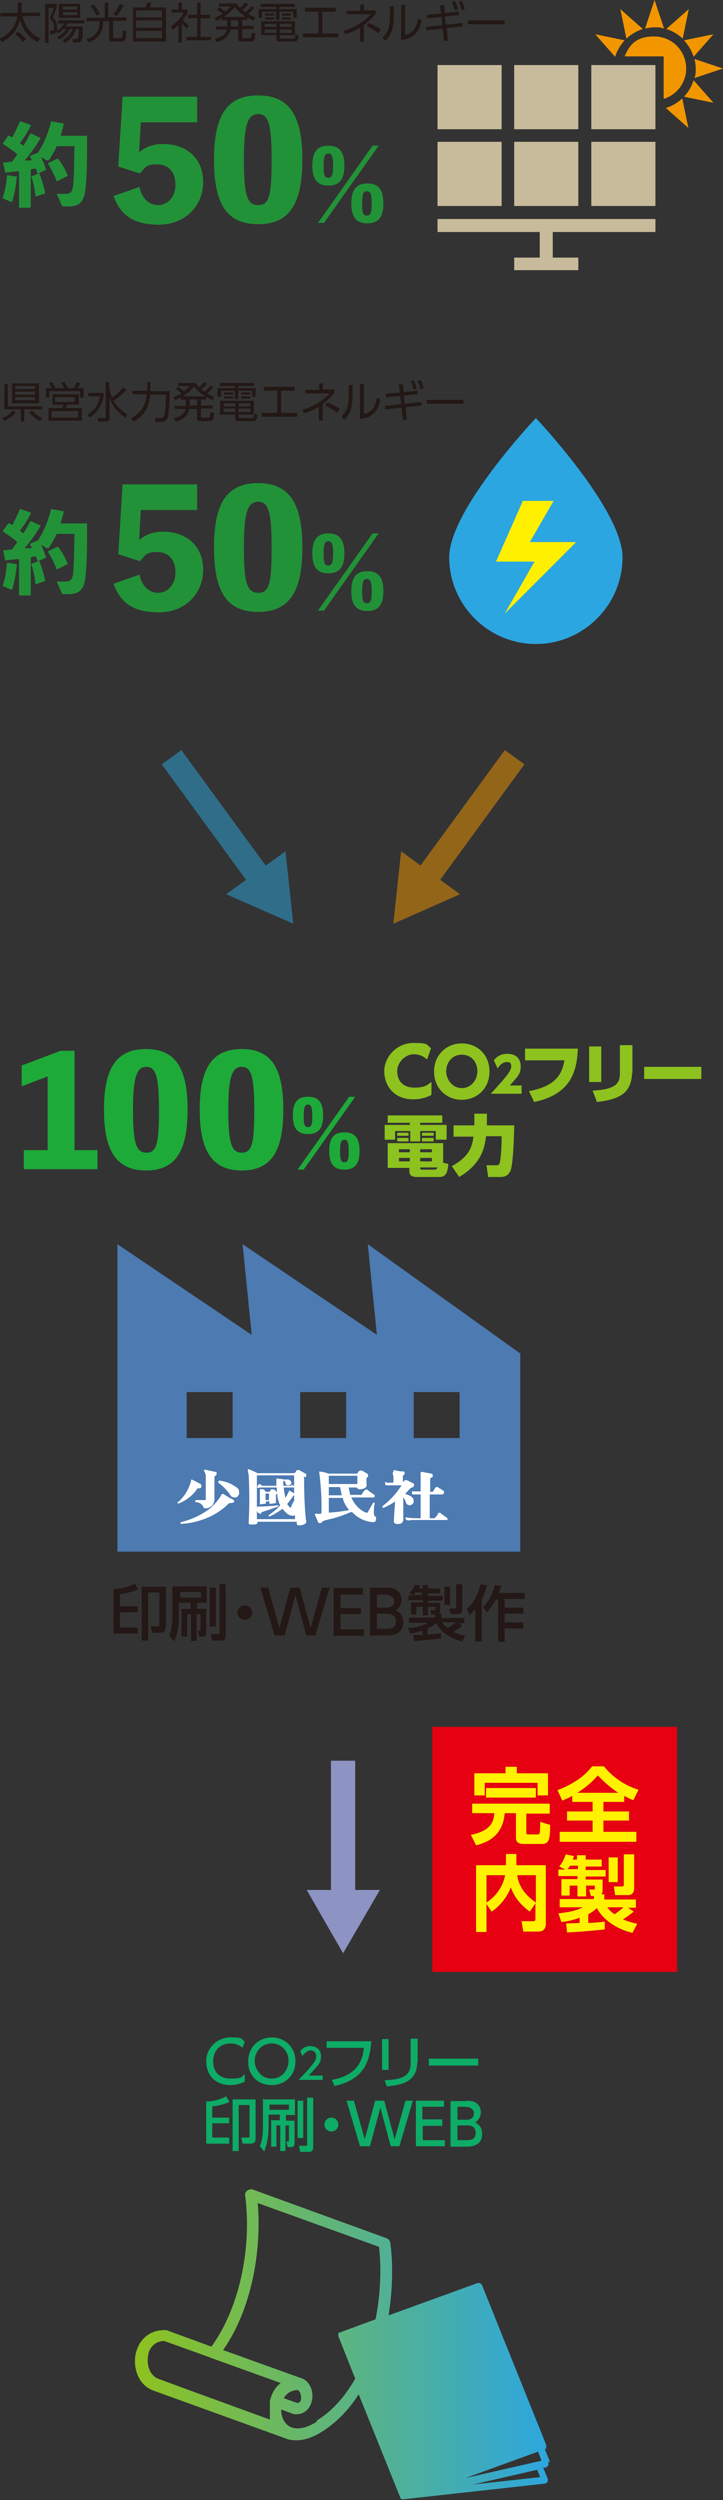 <?xml version="1.0" encoding="UTF-8"?>
<svg id="_レイヤー_2" xmlns="http://www.w3.org/2000/svg" xmlns:xlink="http://www.w3.org/1999/xlink" version="1.1" viewBox="0 0 166.9 576.5">
  <rect x="0" y="0" width="166.9" height="576.5" fill="#333333" stroke="none"/>
  <!-- Generator: Adobe Illustrator 29.1.0, SVG Export Plug-In . SVG Version: 2.1.0 Build 142)  -->
  <defs>
    <style>
      .st0 {
        fill: #2ca6e0;
      }

      .st1 {
        stroke: #8d93c3;
      }

      .st1, .st2, .st3 {
        fill: none;
        stroke-miterlimit: 10;
        stroke-width: 5.6px;
      }

      .st4 {
        fill: #f29600;
      }

      .st2 {
        stroke: #f39800;
      }

      .st5 {
        fill: #0dac67;
      }

      .st6 {
        fill: #8d93c3;
      }

      .st7 {
        fill: #fff000;
      }

      .st8 {
        fill: #231815;
      }

      .st9 {
        fill: #fff;
      }

      .st10 {
        fill: #1eaa39;
      }

      .st11 {
        fill: #f39800;
      }

      .st12 {
        fill: #4c7ab1;
      }

      .st13 {
        opacity: .8;
      }

      .st14 {
        opacity: .5;
      }

      .st15 {
        fill: #c8bb9b;
      }

      .st16 {
        fill: #2ea7e0;
      }

      .st17 {
        fill: #fff100;
      }

      .st18 {
        fill: #8dc21f;
      }

      .st19 {
        fill: url(#_名称未設定グラデーション);
      }

      .st3 {
        stroke: #2ea7e0;
      }

      .st20 {
        fill: #e60012;
      }
    </style>
    <linearGradient id="_名称未設定グラデーション" data-name="名称未設定グラデーション" x1="31.4" y1="37.9" x2="127.1" y2="37.9" gradientTransform="translate(0 578.5) scale(1 -1)" gradientUnits="userSpaceOnUse">
      <stop offset="0" stop-color="#8dc21f"/>
      <stop offset="1" stop-color="#2ca6e0"/>
    </linearGradient>
  </defs>
  <g class="st14">
    <g>
      <line class="st2" x1="118.8" y1="174.6" x2="97.9" y2="203.2"/>
      <polygon class="st11" points="92.6 196.3 90.8 213 106.2 206.2 92.6 196.3"/>
    </g>
  </g>
  <g class="st14">
    <g>
      <line class="st3" x1="39.6" y1="174.6" x2="60.5" y2="203.2"/>
      <polygon class="st16" points="52.2 206.2 67.7 213 65.9 196.3 52.2 206.2"/>
    </g>
  </g>
  <line class="st1" x1="79.2" y1="406" x2="79.2" y2="438.3"/>
  <polygon class="st6" points="70.8 435.8 79.2 450.4 87.7 435.8 70.8 435.8"/>
  <g>
    <g class="st13">
      <path class="st10" d="M9.4,121.2c-1.1,1.9-2.5,3.8-3.7,5.2.5,0,1.1,0,1.6,0,0-.3-.2-.6-.4-.8v-.2l1.6-.7h.2c1.3-1.9,2.5-4.7,3.1-7.3h.2l2.7.5v.2c-.2.9-.5,1.8-.7,2.6h6.1c0,5.3,0,9.4-.4,12.5-.3,2.7-1.4,3.8-3.8,3.8h-1.1c-.4,0-.5-.1-.6-.4l-1.1-2.5h1.9c1.2,0,1.7-.3,1.9-2,.2-2.3.2-5.3.3-9h-4.1c-.5,1.1-1.1,2.1-1.7,3.1,0,0-.2.2-.3.2h-.3l-1.3-.8c.4.9.8,1.9,1.1,2.8v.2l-1.8.8h-.2c0-.4-.2-.8-.3-1.1-.4,0-.8.1-1.2.2v8.8c0,0-2.7,0-2.7,0v-5.1c0,0,0-3.3,0-3.3-1,.1-2.1.2-3,.3h-.2c0-.1-.5-2.3-.5-2.3h.1c.7,0,1.3-.2,2-.2.4-.6.8-1.1,1.2-1.7-1-.9-2.1-1.6-3.3-2.4v-.2l1.2-1.7h.2c.2,0,.4.2.7.4.7-1.2,1.2-2.3,1.8-3.7h.2l2.3.8v.2c-.7,1.5-1.7,2.9-2.5,4,.3.2.5.4.8.6.6-.9,1.1-1.9,1.6-2.8h.2l2.2,1v.2h0ZM3.9,130h0c-.2,2.4-.6,4.2-1,5.6,0,.2,0,.3-.3.3h-.2l-1.8-.8c.5-1.5.9-3.2,1-5.3h.1c0-.1,2.1.3,2.1.3h0ZM8.9,129.4h.2c.4,1.1,1,2.8,1.3,4.4v.2l-2.1.7h-.1c-.2-1.8-.6-3.7-1-4.6h0c0-.1,1.7-.7,1.7-.7h0ZM13.2,126.1h.2c.9,1.1,1.6,2.4,2.2,3.8v.2c-.1,0-2.4,1.2-2.4,1.2h-.1c-.5-1.4-1.3-2.9-2-4v-.2c.1,0,2.1-1,2.1-1Z"/>
    </g>
    <g class="st13">
      <path class="st10" d="M31.8,124.8c1.5-1.4,3.4-2.2,5.8-2.2,5.6,0,9.3,3.4,9.3,8.8s-4.1,9.8-10.2,9.8-8.9-2.3-10.5-6.6l6-2.1c.5,2.5,2.1,4.2,4.3,4.2s4-1.9,4-4.7-1.5-4.7-4.2-4.7-2.7.7-4,2.1l-5-1.6,1-16.1h17.2v5.9h-13l-.4,7.1h-.3Z"/>
      <path class="st10" d="M69.8,126.2c0,10.1-2.9,14.9-10.2,14.9s-10.2-4.7-10.2-14.9,3-14.8,10.2-14.8,10.2,4.7,10.2,14.8ZM62.7,126.2c0-8.1-.7-10.5-3.1-10.5s-3.3,2.4-3.3,10.5.7,10.5,3.3,10.5,3.1-2.3,3.1-10.5Z"/>
      <path class="st10" d="M75.8,132.2c-2.6,0-3.7-1.5-3.7-4.6s1.1-4.6,3.7-4.6,3.7,1.5,3.7,4.6-1.1,4.6-3.7,4.6ZM87.4,123l-12.6,17.8h-1.4l12.6-17.8h1.4ZM75.8,130.4c.8,0,1.1-.7,1.1-2.8s-.3-2.8-1.1-2.8-1.1.6-1.1,2.8.2,2.8,1.1,2.8ZM88.5,136.3c0,3.1-1.1,4.6-3.7,4.6s-3.7-1.5-3.7-4.6,1.1-4.6,3.7-4.6,3.7,1.5,3.7,4.6ZM85.8,136.3c0-2.1-.3-2.8-1.1-2.8s-1.1.6-1.1,2.8.2,2.8,1.1,2.8,1.1-.7,1.1-2.8Z"/>
    </g>
    <g class="st13">
      <path class="st10" d="M9.4,31.8c-1.1,1.9-2.5,3.8-3.7,5.2.5,0,1.1,0,1.6,0,0-.3-.2-.6-.4-.8v-.2l1.6-.7h.2c1.3-1.9,2.5-4.7,3.1-7.3h.2l2.7.5v.2c-.2.9-.5,1.8-.7,2.6h6.1c0,5.3,0,9.4-.4,12.5-.3,2.7-1.4,3.8-3.8,3.8h-1.1c-.4,0-.5,0-.6-.4l-1.1-2.5h1.9c1.2,0,1.7-.3,1.9-2,.2-2.3.2-5.3.3-9h-4.1c-.5,1.1-1.1,2.1-1.7,3.1,0,0-.2.2-.3.2h-.3l-1.3-.8c.4.9.8,1.9,1.1,2.8v.2l-1.8.8h-.2c0-.4-.2-.8-.3-1.1-.4,0-.8,0-1.2.2v8.8c0,0-2.7,0-2.7,0v-5.1c0,0,0-3.3,0-3.3-1,0-2.1.2-3,.3h-.2c0,0-.5-2.3-.5-2.3h.1c.7,0,1.3-.2,2-.2.4-.6.8-1.1,1.2-1.7-1-.9-2.1-1.6-3.3-2.4v-.2l1.2-1.7h.2c.2.1.4.2.7.4.7-1.2,1.2-2.3,1.8-3.7h.2l2.3.8v.2c-.7,1.5-1.7,2.9-2.5,4,.3.2.5.4.8.6.6-.9,1.1-1.9,1.6-2.8h.2l2.2,1v.2h0ZM3.9,40.6h0c-.2,2.4-.6,4.2-1,5.6,0,.2,0,.3-.3.3h-.2l-1.8-.8c.5-1.5.9-3.2,1-5.3h.1c0,0,2.1.3,2.1.3h0ZM8.9,40h.2c.4,1.1,1,2.8,1.3,4.4v.2l-2.1.7h-.1c-.2-1.8-.6-3.7-1-4.6h0c0,0,1.7-.7,1.7-.7h0ZM13.2,36.6h.2c.9,1.1,1.6,2.4,2.2,3.8v.2c-.1,0-2.4,1.2-2.4,1.2h-.1c-.5-1.4-1.3-2.9-2-4v-.2c.1,0,2.1-1,2.1-1Z"/>
    </g>
    <g class="st13">
      <path class="st10" d="M31.8,35.4c1.5-1.4,3.4-2.2,5.8-2.2,5.6,0,9.3,3.4,9.3,8.8s-4.1,9.8-10.2,9.8-8.9-2.3-10.5-6.6l6-2.1c.5,2.5,2.1,4.2,4.3,4.2s4-1.9,4-4.7-1.5-4.7-4.2-4.7-2.7.7-4,2.1l-5-1.6,1-16.1h17.2v5.9h-13l-.4,7.1h-.3Z"/>
      <path class="st10" d="M69.8,36.8c0,10.1-2.9,14.9-10.2,14.9s-10.2-4.7-10.2-14.9,3-14.8,10.2-14.8,10.2,4.7,10.2,14.8ZM62.7,36.8c0-8.1-.7-10.5-3.1-10.5s-3.3,2.4-3.3,10.5.7,10.5,3.3,10.5,3.1-2.3,3.1-10.5Z"/>
      <path class="st10" d="M75.8,42.8c-2.6,0-3.7-1.5-3.7-4.6s1.1-4.6,3.7-4.6,3.7,1.5,3.7,4.6-1.1,4.6-3.7,4.6ZM87.4,33.6l-12.6,17.8h-1.4l12.6-17.8h1.4ZM75.8,41c.8,0,1.1-.7,1.1-2.8s-.3-2.8-1.1-2.8-1.1.6-1.1,2.8.2,2.8,1.1,2.8ZM88.5,46.9c0,3.1-1.1,4.6-3.7,4.6s-3.7-1.5-3.7-4.6,1.1-4.6,3.7-4.6,3.7,1.5,3.7,4.6ZM85.8,46.9c0-2.1-.3-2.8-1.1-2.8s-1.1.6-1.1,2.8.2,2.8,1.1,2.8,1.1-.7,1.1-2.8Z"/>
    </g>
    <g>
      <path class="st8" d="M5,.6v2.3h4.2v.8h-4c.6,2.6,2,4.2,4.1,5.2l-.6.8c-2.1-1.1-3.5-2.8-4.1-5.1-.6,2.1-1.8,4-4.2,5.1l-.5-.8c2.7-1.1,3.8-3.3,4.1-5.1H.1v-.8h4V.6h.9ZM5.3,9.7c-.8-1-1.2-1.4-1.8-1.8l.6-.6c.6.4,1.5,1.2,1.9,1.7,0,0-.7.7-.7.7Z"/>
      <path class="st8" d="M14.4,9.3c1.2-.7,1.9-1.5,2.4-2.6h-.7c-.2.4-.9,1.7-2.5,2.4l-.4-.6c.3-.2,1.5-.7,2.1-1.8h-.7c-.5.6-.9.8-1.2,1l-.4-.5c-.1.3-.3.7-1.1.7h-.4v-.8c-.1,0,.3,0,.3,0,.3,0,.7,0,.7-.7,0-1.3-.8-2-1-2.2.3-.6.8-1.7.9-2.4h-1.2v8.1h-.8V.9h2.7v.7c-.3,1-.7,1.9-.9,2.4.8.8,1,1.8,1,2.4v.7c.4-.2,1-.7,1.6-1.7h-1.4v-.7h6v.7h-3.9c0,.2-.2.4-.3.7h3.9c0,2.1,0,3-.4,3.4-.2.3-.6.3-.9.3h-.9l-.2-.8h.8q.4,0,.5-.2c.1-.2.2-1.8.2-2.1h-.6c0,0-.7,2.2-2.6,3.2l-.5-.6h-.1ZM18.5,4.1h-4.9V.9h4.9v3.2ZM17.8,1.5h-3.3v.7h3.3v-.7ZM17.8,2.8h-3.3v.7h3.3v-.7Z"/>
      <path class="st8" d="M24.2,4.1V.6h.8v3.4h4.2v.8h-3.1v3.7c0,.1,0,.3.3.3h1.3c.4,0,.6,0,.7-1.8l.8.2c-.2,2.1-.4,2.4-1.4,2.4h-1.6c-.5,0-1,0-1-.7v-4h-1.4c0,1.7-.5,3.9-3.4,4.9l-.4-.8c2.5-.7,3-2.4,3-4.1h-3v-.8h4.2ZM21.6,1c.5.6,1.1,1.5,1.5,2.2l-.8.4c-.3-.7-.8-1.5-1.4-2.2,0,0,.7-.4.7-.4ZM28.5,1.3c-.4.8-.8,1.5-1.6,2.4l-.7-.5c.5-.5,1-1.2,1.4-2.3l.8.3h.1Z"/>
      <path class="st8" d="M33.6,1.7c.2-.5.3-1,.4-1.1h.9c0,.4-.3.9-.4,1.1h3.8v7.9h-7.6V1.7h2.9ZM37.4,2.4h-6v1.6h6v-1.6ZM37.4,4.7h-6v1.7h6v-1.7ZM37.4,7.1h-6v1.7h6v-1.7Z"/>
      <path class="st8" d="M42,9.8h-.8v-4c-.6.6-1.1.9-1.4,1l-.3-.8c1.6-1,2.6-2.3,2.9-3.1h-2.8v-.7h1.6V.6h.8v1.6h1.3v.7c0,.2-.4.8-1.1,1.7.5.6.9.9,1.4,1.3l-.4.7c-.5-.4-.6-.5-1.2-1.2v4.4ZM46.3.6v2.8h2.2v.8h-2.2v4.3h2.4v.8h-5.7v-.8h2.5v-4.3h-2.1v-.8h2.1V.6h.8Z"/>
      <path class="st8" d="M58.7,1.8c-.5.6-.8.9-1.4,1.4.4.2.8.5,1.6.8l-.3.8c-.6-.3-.9-.4-1.5-.8v.6h-1.2v1.4h2.7v.7h-2.7v1.8c0,.2,0,.3.3.3h1.3c.4,0,.5,0,.6-1.3l.8.2c0,1.4-.2,1.9-1.1,1.9h-2c-.3,0-.8,0-.8-.7v-2.1h-1.8c-.3,1.7-1.7,2.6-3.2,2.9l-.4-.8c1.7-.3,2.6-1.2,2.8-2.1h-2.6v-.7h2.6v-1.4h-1.1v-.6c-.3.2-.7.4-1.4.7l-.4-.7c1-.4,1.4-.6,1.9-.9-.4-.4-.7-.6-1.3-1l.5-.5c.6.4,1.3.9,1.4,1,.5-.4.8-.7,1.3-1.2h-2.7v-.7h4c.3.4.5.7.8,1,.6-.5.9-.8,1.2-1.2l.7.4c-.6.6-1.2,1.2-1.3,1.3.2.2.3.3.7.5.7-.6,1.1-1,1.4-1.4l.7.4h0ZM56.8,3.9c-1.2-.7-2-1.5-2.6-2.3-.3.4-1,1.3-2.6,2.3,0,0,5.2,0,5.2,0ZM55,4.7h-1.7v1.4h1.7v-1.4Z"/>
      <path class="st8" d="M68.1,1.6h-3.6v.5h4v2h-.8v-1.4h-3.2v1.9h-.8v-1.9h-3.2v1.4h-.8v-2h4v-.5h-3.5v-.7h7.9v.7ZM64.6,8.6c0,.2,0,.3.3.3h2.7c.4,0,.5,0,.6-1l.7.2c0,1-.2,1.5-1,1.5h-3.2c-.5,0-.9,0-.9-.7v-.8h-3.5v-3.2h7.8v3.2h-3.5v.5ZM63.8,6.8h-2.7v.8h2.7v-.8ZM63.8,5.5h-2.7v.7h2.7v-.7ZM63.3,3.1v.5h-2.1v-.5h2.1ZM63.3,4v.5h-2.1v-.5h2.1ZM67.3,5.5h-2.7v.7h2.7v-.7ZM67.3,6.8h-2.7v.8h2.7v-.8ZM67.2,3.1v.5h-2.1v-.5h2.1ZM67.2,4v.5h-2.1v-.5h2.1Z"/>
      <path class="st8" d="M74.5,7.7h3.6v.9h-8.2v-.9h3.6V2.7h-3.1v-.9h7.1v.9h-3.1v5.1h0Z"/>
      <path class="st8" d="M83.1,1h.9v1.4h2.7v.8c-.5.6-1.4,1.6-2.7,2.6v3.8h-.9v-3.2c-1.4.9-2.5,1.2-3.4,1.5l-.4-.8c2.5-.7,4.8-2.1,6.3-3.8h-5.6v-.8h3.2v-1.5h0ZM87.4,7.7c-.4-.3-1.4-1-2.8-1.7l.5-.7c.8.3,2.1,1,2.8,1.5l-.5.8h0Z"/>
      <path class="st8" d="M90.9,3.8c0,3.2-.9,4.6-1.9,5.6l-.7-.7c1.1-1.1,1.7-2.2,1.7-4.8V1.4h.9s0,2.4,0,2.4ZM93.5,8.1c1.2-.4,2.5-.8,3-3.8l.8.4c-.4,2-1.2,4.2-4.7,4.5V1.1h.9s0,7,0,7Z"/>
      <path class="st8" d="M103,5.7l3.8-.4v.8l-3.7.4.3,2.9h-.9l-.3-2.8-3.8.4v-.8l3.7-.4-.2-1.9-3.3.3v-.8l3.2-.3-.2-1.9h.9l.2,1.8,3.2-.3v.8l-3.2.3.2,1.9h.1ZM105,.2c.3.6.5,1.1.7,1.9l-.7.3c-.2-.7-.3-1.2-.7-1.9,0,0,.7-.3.7-.3ZM106.6.2c.3.6.5,1.1.7,1.9l-.7.3c-.2-.8-.3-1.2-.7-1.9,0,0,.7-.3.7-.3Z"/>
      <path class="st8" d="M116.5,4.7v.9h-8.5v-.9h8.5Z"/>
    </g>
    <g>
      <path class="st8" d="M.5,96.4c.9-.3,1.7-.8,2.4-1.7l.7.4c-.7.9-1.8,1.6-2.6,2,0,0-.5-.7-.5-.7ZM5.6,97.2h-.8v-2.8H1v-5.8h.8v5.1h7.9v.7h-4.1v2.8ZM9,88.4v4.6H2.8v-4.6h6.2ZM8.2,89H3.5v.7h4.6v-.7h0ZM8.2,90.3H3.5v.7h4.6v-.7h0ZM8.2,91.6H3.5v.7h4.6v-.7h0ZM7.4,94.7c.6.6,1.4,1.3,2.4,1.7l-.5.7c-.9-.4-1.9-1.2-2.6-2,0,0,.7-.4.7-.4Z"/>
      <path class="st8" d="M14.8,89.5c-.2-.5-.4-.8-.7-1.2l.7-.3c.5.7.6.9.9,1.5h1.3c.3-.4.5-.8.7-1.4l.8.3c-.2.4-.4.8-.6,1.1h1.4v2.2h-.8v-1.5h-7.1v1.5h-.8v-2.2h1.4c-.1-.2-.4-.6-.7-1.1l.7-.3c.5.7.7,1.2.8,1.4h2ZM18,93.3h-2.6c0,0-.2.7-.2.8h3.7v2.9h-7.7v-2.9h3.2c.1-.2.2-.6.3-.8h-2.6v-2.4h6.1v2.4h-.2ZM18,94.8h-6.1v1.5h6.1v-1.5ZM17.2,91.6h-4.5v1.1h4.5v-1.1Z"/>
      <path class="st8" d="M23.9,90.5v.8c-.1.8-.7,3.4-3.2,5l-.5-.7c1.5-1,2.5-2.1,2.9-4.2h-2.7v-.8h3.5ZM29.1,96.4c-.9-.6-3.1-2.2-3.8-4.7v4.6c0,.5-.1.9-.9.9h-1.7l-.2-.8h1.6c.3,0,.3,0,.3-.3v-8h.8v1c0,.3.1,1.3.7,2.6,1-.7,1.8-1.5,2.6-2.4l.7.6c-1.1,1.2-2.2,2-3,2.5,1,1.7,2.5,2.7,3.2,3.2l-.5.8h.2Z"/>
      <path class="st8" d="M33.8,88.1h.9v2.1h4.5c0,1-.2,4.9-.4,5.9-.3,1-1.1,1.2-1.5,1.2h-1.5v-.9c0,0,1.3,0,1.3,0,.5,0,.7-.3.8-.6.3-.9.4-3.7.4-4.8h-3.6c-.3,2.5-.9,4.6-3.9,6.2l-.5-.8c2.9-1.6,3.3-3.5,3.6-5.5h-3.3v-.8h3.4v-2.1h-.2Z"/>
      <path class="st8" d="M49.2,89.3c-.5.6-.8.9-1.4,1.4.4.2.8.5,1.6.8l-.3.8c-.6-.3-.9-.4-1.5-.8v.6h-1.2v1.4h2.7v.7h-2.7v1.8c0,.2,0,.3.3.3h1.3c.4,0,.5,0,.6-1.3l.8.2c0,1.4-.2,1.9-1.1,1.9h-2c-.3,0-.8,0-.8-.7v-2.1h-1.8c-.3,1.7-1.7,2.6-3.2,2.9l-.4-.8c1.7-.3,2.6-1.2,2.8-2.1h-2.6v-.7h2.6v-1.4h-1.1v-.6c-.3.2-.7.4-1.4.7l-.4-.7c1-.4,1.4-.6,1.9-.9-.4-.4-.7-.6-1.3-1l.5-.5c.6.4,1.3.9,1.4,1,.5-.4.8-.7,1.3-1.2h-2.7v-.7h4c.3.4.5.7.8,1,.6-.5.9-.8,1.2-1.2l.7.4c-.6.6-1.2,1.2-1.3,1.3.2.2.3.3.7.5.7-.6,1.1-1,1.4-1.4l.7.4h0ZM47.4,91.4c-1.2-.7-2-1.5-2.6-2.3-.3.4-1,1.3-2.6,2.3,0,0,5.2,0,5.2,0ZM45.5,92.1h-1.7v1.4h1.7v-1.4Z"/>
      <path class="st8" d="M58.6,89h-3.6v.5h4v2h-.8v-1.4h-3.2v1.9h-.8v-1.9h-3.2v1.4h-.8v-2h4v-.5h-3.5v-.7h7.9s0,.7,0,.7ZM55.1,96.1c0,.2,0,.3.3.3h2.7c.4,0,.5,0,.6-1l.7.2c0,1-.2,1.5-1,1.5h-3.2c-.5,0-.9,0-.9-.7v-.8h-3.5v-3.2h7.8v3.2h-3.5s0,.5,0,.5ZM54.3,94.2h-2.7v.8h2.7v-.8ZM54.3,93h-2.7v.7h2.7v-.7ZM53.8,90.5v.5h-2.1v-.5h2.1ZM53.8,91.4v.5h-2.1v-.5h2.1ZM57.8,93h-2.7v.7h2.7v-.7ZM57.8,94.2h-2.7v.8h2.7v-.8ZM57.8,90.5v.5h-2.1v-.5h2.1ZM57.8,91.4v.5h-2.1v-.5h2.1Z"/>
      <path class="st8" d="M65,95.2h3.6v.9h-8.2v-.9h3.6v-5.1h-3.1v-.9h7.1v.9h-3.1v5.1h0Z"/>
      <path class="st8" d="M73.6,88.4h.9v1.4h2.7v.8c-.5.6-1.4,1.6-2.7,2.6v3.8h-.9v-3.2c-1.4.9-2.5,1.2-3.4,1.5l-.4-.8c2.5-.7,4.8-2.1,6.3-3.8h-5.6v-.8h3.2v-1.4h0ZM77.9,95.2c-.4-.3-1.4-1-2.8-1.7l.5-.7c.8.3,2.1,1,2.8,1.5l-.5.8h0Z"/>
      <path class="st8" d="M81.4,91.2c0,3.2-.9,4.6-1.9,5.6l-.7-.7c1.1-1.1,1.7-2.2,1.7-4.8v-2.5h.9v2.4ZM84,95.5c1.2-.4,2.5-.8,3-3.8l.8.4c-.4,2-1.2,4.2-4.7,4.5v-8.1h.9s0,7,0,7Z"/>
      <path class="st8" d="M93.5,93.1l3.8-.4v.8l-3.7.4.3,2.9h-.9l-.3-2.8-3.8.4v-.8l3.7-.4-.2-1.9-3.3.3v-.8l3.2-.3-.2-1.9h.9l.2,1.8,3.2-.3v.8l-3.2.3.2,1.9h.1ZM95.5,87.7c.3.6.5,1.1.7,1.9l-.7.3c-.2-.7-.3-1.2-.7-1.9l.7-.3ZM97.1,87.6c.3.6.5,1.1.7,1.9l-.7.3c-.2-.8-.3-1.2-.7-1.9l.7-.3Z"/>
      <path class="st8" d="M107,92.2v.9h-8.5v-.9h8.5Z"/>
    </g>
    <g>
      <path class="st4" d="M153.3,6.6L151.1,0l-2.2,6.6c.7-.2,1.4-.3,2.2-.3s1.5,0,2.2.3Z"/>
      <path class="st4" d="M144.2,9.3l-6.8-1.4,4.6,5.2c.4-1.4,1.2-2.7,2.2-3.8Z"/>
      <path class="st4" d="M148.4,6.7l-5.2-4.6,1.4,6.8c1.1-1,2.4-1.8,3.8-2.2Z"/>
      <path class="st4" d="M166.9,15.8l-6.6-2.2c.2.7.3,1.4.3,2.2s0,1.5-.3,2.2l6.6-2.2Z"/>
      <path class="st4" d="M160.1,13.1l4.6-5.2-6.8,1.4c1,1.1,1.8,2.4,2.2,3.8Z"/>
      <path class="st4" d="M159,2.1l-5.2,4.6c1.4.4,2.7,1.2,3.8,2.2,0,0,1.4-6.8,1.4-6.8Z"/>
      <path class="st4" d="M153.7,24.9l5.2,4.6-1.4-6.8c-1.1,1-2.4,1.8-3.8,2.2Z"/>
      <path class="st4" d="M157.9,22.3l6.8,1.4-4.6-5.2c-.4,1.4-1.2,2.7-2.2,3.8Z"/>
      <rect class="st15" x="101" y="15" width="14.8" height="14.8"/>
      <rect class="st15" x="118.7" y="15" width="14.8" height="14.8"/>
      <rect class="st15" x="101" y="32.7" width="14.8" height="14.8"/>
      <rect class="st15" x="118.7" y="32.7" width="14.8" height="14.8"/>
      <rect class="st15" x="136.5" y="32.7" width="14.8" height="14.8"/>
      <polygon class="st15" points="124.6 50.5 101 50.5 101 53.5 124.6 53.5 124.6 59.4 118.7 59.4 118.7 62.3 124.6 62.3 127.6 62.3 133.5 62.3 133.5 59.4 127.6 59.4 127.6 53.5 151.3 53.5 151.3 50.5 127.6 50.5 124.6 50.5"/>
      <path class="st4" d="M158.4,15.8c0-4.1-3.3-7.4-7.4-7.4s-5.7,1.9-6.8,4.6h9v9.8c3-.9,5.2-3.7,5.2-7Z"/>
      <rect class="st15" x="136.5" y="15" width="14.8" height="14.8"/>
    </g>
    <path class="st0" d="M123.7,96.4s-20,21.1-20,32.1,9,20,20,20,20-9,20-20-20-32.1-20-32.1Z"/>
    <polygon class="st7" points="116.5 141.5 123.4 129.5 114.5 129.5 120.7 115.5 127.8 115.5 122.3 125 133 125 116.5 141.5"/>
  </g>
  <g>
    <g>
      <path class="st5" d="M56.5,480c-1,.5-2.1.8-3.3.8-3.7,0-5.6-2.5-5.6-5.5s2.5-5.5,5.6-5.5,2.3.3,3.3,1l-.5,1.4c-.6-.5-1.5-1-2.8-1-2.6,0-4,1.9-4,4.1s1.2,4,4.1,4,2.3-.4,3.2-1v1.7Z"/>
      <path class="st5" d="M62.7,469.8c3,0,5.5,2.2,5.5,5.5s-2.4,5.5-5.5,5.5-5.5-2.2-5.4-5.5c0-3.3,2.5-5.5,5.4-5.5ZM62.7,479.3c2.4,0,3.9-2,3.9-4.1s-1.5-4-3.9-4-3.9,2-3.9,4,1.5,4.1,3.9,4.1Z"/>
      <path class="st5" d="M74.5,478.6v1h-5.6c.8-.8,1.7-1.7,2.7-2.9,1.2-1.4,1.4-1.9,1.4-2.6s-.5-1.3-1.3-1.3-1.7,1-1.9,1.3l-.5-1.1c.6-.8,1.4-1.2,2.4-1.2s2.4.6,2.4,2.3-.5,1.9-2.8,4.5h3.2Z"/>
      <path class="st5" d="M85.7,470.7c-.3,4.1-1.3,8.8-8.5,10.3l-.6-1.4c6-1.1,7.1-4.5,7.4-7.4h-8.6v-1.5s10.3,0,10.3,0Z"/>
      <path class="st5" d="M89.7,477.3h-1.5v-7.1h1.5v7.1ZM96.3,475.6c0,4.5-3.7,5.2-7,5.5l-.5-1.4c3.5-.2,6-.7,6-3.9v-5.7h1.6v5.6h0Z"/>
      <path class="st5" d="M110.4,474.7v1.6h-11.4v-1.6h11.4Z"/>
      <path class="st5" d="M47.5,484.6c.7,0,2.6-.1,4.7-1.2l.8,1.3c-1.3.5-2.6.9-4,1v2.6h3.9v1.3h-3.9v3.3h3.9v1.4h-5.3v-9.8h-.1ZM59,493.2c0,1.1-.8,1.1-1.3,1.1h-1.7l-.3-1.4h1.5c.3,0,.4,0,.4-.4v-7.1h-2.5v10.6h-1.4v-11.9h5.3v9h0Z"/>
      <path class="st5" d="M60.9,484.1h7.2v3.6h-2.1v1.3h2v5.1c0,.7-.2,1-.8,1h-.8l-.3-1.3h.4c.2,0,.2-.1.2-.3v-3.4h-.8v5.9h-1.2v-5.9h-.9v4.9h-1.2v-6.1h2v-1.3h-2.6v2.7c0,3.2-.7,4.9-1,5.8l-1-1.2c.7-1.8.7-3.6.7-4.5v-6.4h.2ZM62.2,485.3v1.2h4.5v-1.2s-4.5,0-4.5,0ZM68.7,493v-8.6h1.3v8.6h-1.3ZM70.9,483.7h1.4v11.2c0,.6,0,1.3-1,1.3h-2l-.3-1.4h1.6c.3,0,.3-.2.3-.4v-10.7Z"/>
      <path class="st5" d="M78.1,489.9c0,.9-.7,1.6-1.6,1.6s-1.6-.7-1.6-1.6.7-1.6,1.6-1.6,1.6.7,1.6,1.6Z"/>
      <path class="st5" d="M85.1,494.9h-2l-3.1-10.5h1.7l2.5,8.9,2.4-8.9h2.1l2.4,8.9,2.5-8.9h1.7l-3.1,10.5h-2l-2.4-8.9-2.4,8.9h-.3Z"/>
      <path class="st5" d="M102.1,488.8v1.4h-4.5v3.3h5.1v1.4h-6.7v-10.5h6.5v1.4h-5v2.9h4.6Z"/>
      <path class="st5" d="M107.7,484.4c.8,0,1.4.1,1.8.3.9.4,1.5,1.2,1.5,2.4s-.8,2-1.3,2.3c.5.3,1.6.9,1.6,2.6,0,3-2.8,3-3.7,3h-3.6v-10.5h3.7ZM105.6,485.8v3h2.1c.7,0,1.7-.3,1.7-1.5s-1.3-1.5-2-1.5h-1.9.1ZM105.6,490.1v3.4h2c.9,0,2.2,0,2.2-1.7s-1.5-1.7-1.9-1.7h-2.3,0Z"/>
    </g>
    <path class="st19" d="M127,567.8l-1.2-3c0,0,.2-.2.3-.3,0-.2,0-.5,0-.7l-14.8-36.8c-.2-.5-.7-.7-1.2-.5l-20.4,7.4c.9-5.7,1.1-11.5.4-16.7,0-.5-.4-.9-.9-1.1l-30.8-11.2c-.4-.2-.9,0-1.3.2-.4.3-.6.8-.5,1.2,1.6,12.4-1.5,26.2-7.8,34.8l-10.4-3.8h-.5c-3.4,0-5.9,2.2-6.6,5.6-.6,3.1.6,7,4,8.3h0l30.7,11.1h0c.7.3,1.5.4,2.4.4,1.8,0,3.7-.6,5.8-1.9,3.4-2.1,6.3-5.1,8.6-8.7l9.6,23.8c0,.2.2.3.3.4h.5l32.5-3.6c.3,0,.5-.2.7-.4,0-.2.2-.5,0-.8l-1-2.5h.6c.3-.2.5-.4.6-.6,0-.2,0-.5,0-.8l.4.2ZM124.7,571.2l-15.5,1.7,14.8-3.4.7,1.7ZM124.2,567.6l-.9.2-15.8,3.6,15.1-5.5.9-.3.7-.3.8,2.1-.7.2h0ZM62.5,558l-20.6-7.5-5.4-2c-2-.8-2.7-3.3-2.3-5.3,0-.8.8-3.3,3.7-3.4l9.2,3.3,2.7,1,15,5.4c-1.3,1-2.1,2.4-2.5,4.2,0,.4,0,.7,0,1.1v1.6c0,.2,0,.5,0,.7,0,0,0,.3,0,.4v.5ZM68.7,551.1c.5.2.8,1,.8,1.8s-.2,1.1-.9,1.2l-3.1-1.1c.5-.9,1.5-1.8,3.2-1.9ZM73,558.5c-2.3,1.4-4.3,1.8-5.8,1.2-1.6-.7-2.3-2.4-2.3-4.1l3,1.1h.5c.2,0,0,0,0,0,2.1,0,3.5-1.6,3.7-3.8.2-1.9-.8-4.1-2.8-4.6h0l-17.8-6.4c6.8-9.7,8.9-23.4,8-33.9l28,10.1c.6,5.3.3,11.1-.8,16.7l-8.4,3.1h-.2v.3h0v.5l3.9,9.8c-2.3,4-5.2,7.4-8.8,9.6l-.2.4Z"/>
  </g>
  <g>
    <g>
      <path class="st10" d="M22.5,265.2v4.4H5.5v-4.4h5.5v-17l-6,2.3v-4.8l9-3.4h3.2v22.9h5.4-.1Z"/>
      <path class="st10" d="M43.3,255.9c0,9.6-2.8,14-9.6,14s-9.7-4.5-9.7-14,2.8-14,9.7-14,9.6,4.5,9.6,14ZM36.7,255.9c0-7.6-.7-9.9-2.9-9.9s-3.1,2.3-3.1,9.9.7,9.9,3.1,9.9,2.9-2.2,2.9-9.9Z"/>
      <path class="st10" d="M65.4,255.9c0,9.6-2.8,14-9.6,14s-9.7-4.5-9.7-14,2.8-14,9.7-14,9.6,4.5,9.6,14ZM58.7,255.9c0-7.6-.7-9.9-2.9-9.9s-3.1,2.3-3.1,9.9.7,9.9,3.1,9.9,2.9-2.2,2.9-9.9Z"/>
      <path class="st10" d="M71.1,261.5c-2.5,0-3.5-1.4-3.5-4.3s1-4.3,3.5-4.3,3.5,1.4,3.5,4.3-1,4.3-3.5,4.3ZM82,252.9l-11.9,16.8h-1.4l11.9-16.8h1.4ZM71.1,259.9c.8,0,1-.6,1-2.6s-.3-2.6-1-2.6-1,.6-1,2.6.2,2.6,1,2.6ZM83,265.4c0,2.9-1,4.3-3.5,4.3s-3.5-1.4-3.5-4.3,1-4.3,3.5-4.3,3.5,1.4,3.5,4.3ZM80.5,265.4c0-2-.3-2.6-1-2.6s-1,.6-1,2.6.2,2.6,1,2.6,1-.6,1-2.6Z"/>
    </g>
    <g>
      <path class="st18" d="M99.4,252.6c-1.3.6-2.6.9-4,.9-4.5,0-6.7-3.2-6.7-6.5s2.9-6.5,6.7-6.5,2.9.4,4.1,1.2l-.9,2.6c-.4-.3-1.3-1.2-3.1-1.2s-3.8,1.7-3.8,3.9,1.3,3.8,4,3.8,3.2-.9,3.9-1.3v3h-.2Z"/>
      <path class="st18" d="M106.6,240.6c3.6,0,6.4,2.6,6.4,6.5s-2.9,6.5-6.4,6.5-6.4-2.6-6.4-6.5,2.9-6.5,6.4-6.5ZM106.6,250.9c2.2,0,3.6-1.9,3.6-3.9s-1.3-3.8-3.6-3.8-3.6,1.9-3.6,3.8,1.4,3.9,3.6,3.9Z"/>
      <path class="st18" d="M120.4,250.3v1.9h-7.1c3.6-3.9,4.7-5.3,4.7-6.2s-.2-1.1-1-1.1c-1.2,0-1.9,1.1-2.1,1.5l-.9-1.9c.3-.4,1.2-1.5,3.1-1.5s3.1,1,3.1,2.9-.8,2.4-2.5,4.4h2.8,0Z"/>
      <path class="st18" d="M133.4,241.7c-.2,4.9-1.3,10.6-10.1,12.4l-1.2-2.5c6-1.1,7.6-3.7,8.2-7.1h-9.1v-2.7h12.2,0Z"/>
      <path class="st18" d="M138.8,249.5h-2.8v-8.2h2.8v8.2ZM145.9,247.4c0,2.1-.8,4.3-2.8,5.3-1.1.6-2.5,1.1-5.3,1.4l-1-2.6c4.6-.3,6.3-1.2,6.3-3.9v-6.6h2.9v6.4h0Z"/>
      <path class="st18" d="M161.9,246v2.8h-13.2v-2.8h13.2Z"/>
      <path class="st18" d="M102.2,258.9h-5.2v.5h6.1v3.4h-2.5v-2h-3.6v2.4h-2.3v-2.4h-3.5v2h-2.4v-3.4h5.8v-.5h-5.1v-1.7h12.6v1.7h0ZM103.5,268.4c-.2,3-1.3,3-2.3,3h-5c-1.1,0-1.7-.4-1.7-1.3v-.8h-5v-5.7h12.8v4.5l1.2.3ZM94.3,261.2v.7h-2.6v-.7h2.6ZM94.3,262.4v.8h-2.6v-.8h2.6ZM94.6,267h-2.5v.8h2.5v-.8ZM94.6,265h-2.5v.7h2.5v-.7ZM99.7,265h-2.7v.7h2.7v-.7ZM99.7,267h-2.7v.8h2.7v-.8ZM100.2,269.7c.3,0,.6,0,.8-.5h-4c0,.2,0,.5.3.5,0,0,2.9,0,2.9,0ZM100.1,261.2v.7h-2.7v-.7h2.7ZM100.1,262.4v.8h-2.7v-.8h2.7Z"/>
      <path class="st18" d="M104.1,269c4.6-2.4,4.9-5,5.2-6.9h-4.6v-2.6h4.8v-2.7h2.9v2.7h6.3c0,1.3-.2,8.7-.8,10.3-.6,1.6-1.8,1.6-2.6,1.6h-2.6l-.4-2.7h2.1c.4,0,.7,0,.9-.4.2-.4.5-2.9.5-6.3h-3.6c-.3,2.3-.8,6.2-6.2,9.4l-1.7-2.5h-.2Z"/>
    </g>
    <path class="st12" d="M120.1,312.1l-35.2-25.2,2.1,20.9-31-20.9,2.1,20.9-31-20.9v70.9h93v-45.7h0ZM53.7,331.6h-10.6v-10.6h10.6s0,10.6,0,10.6ZM79.9,331.6h-10.6v-10.6h10.6v10.6ZM106.1,331.6h-10.6v-10.6h10.6v10.6Z"/>
    <g>
      <path class="st8" d="M26.2,366.4c.8,0,2.7-.1,4.9-1.2l.8,1.3c-1.4.6-2.8.9-4.2,1.1v2.8h4.1v1.4h-4.1v3.5h4.1v1.4h-5.6v-10.3h0ZM38.2,375.3c0,1.2-.9,1.2-1.4,1.2h-1.7l-.3-1.5h1.6q.4,0,.4-.4v-7.4h-2.6v11.1h-1.5v-12.4h5.6v9.4h0Z"/>
      <path class="st8" d="M40.2,365.8h7.5v3.8h-2.2v1.4h2.1v5.4c0,.7-.3,1-.8,1h-.8l-.3-1.4h.4c.2,0,.2-.1.2-.3v-3.5h-.9v6.2h-1.3v-6.2h-.9v5.2h-1.3v-6.4h2.1v-1.4h-2.7v2.8c0,3.4-.7,5.1-1.1,6.1l-1.1-1.3c.7-1.9.7-3.7.7-4.7v-6.7h.4ZM41.6,367.1v1.3h4.8v-1.3h-4.8ZM48.4,375.1v-9h1.4v9h-1.4ZM50.7,365.3h1.4v11.7c0,.6,0,1.3-1,1.3h-2.1l-.3-1.5h1.7c.3,0,.3-.2.3-.4v-11.2h0Z"/>
      <path class="st8" d="M58.2,371.8c0,.9-.7,1.7-1.7,1.7s-1.7-.8-1.7-1.7.8-1.6,1.7-1.6,1.7.7,1.7,1.6Z"/>
      <path class="st8" d="M65.5,377.1h-2.1l-3.3-11h1.8l2.6,9.3,2.5-9.3h2.2l2.5,9.3,2.6-9.3h1.8l-3.3,11h-2.1l-2.5-9.3-2.5,9.3h-.2Z"/>
      <path class="st8" d="M83.3,370.7v1.5h-4.7v3.5h5.4v1.5h-7v-11h6.8v1.5h-5.2v3.1h4.7,0Z"/>
      <path class="st8" d="M89.2,366.1c.9,0,1.4.1,1.9.3.9.4,1.6,1.3,1.6,2.5s-.8,2.1-1.3,2.4c.5.3,1.7.9,1.7,2.7,0,3.1-2.9,3.1-3.9,3.1h-3.8v-11h3.9,0ZM87,367.6v3.1h2.2c.8,0,1.8-.3,1.8-1.5s-1.4-1.5-2-1.5h-2ZM87,372.1v3.5h2.1c.9,0,2.3,0,2.3-1.7s-1.5-1.8-2-1.8h-2.4Z"/>
      <path class="st8" d="M95.4,377h2.1v-1c-1.5.5-2.3.6-2.8.7l-.5-1.3c1.3,0,3.1-.4,4.6-1.2h-4.4v-1.2h6v-.7h-.8l-.3-1h1c0,0,.2,0,.2-.2v-.6h-1.7v2h-1.2v-2h-1.5v1.8h-1.2v-2.8h2.7v-.5h-3.3v-1.1h1.1l-.9-.5c.5-.6,1-1.3,1.3-2l1.2.3c-.2.4-.2.5-.3.6h.9v-.8h1.2v.8h2.8v1.1h-2.8v.6h3.4v1.1h-3.4v.5h2.8v1.7s0,.4-.2.8h.5v1h5.3v1.2h-1.3l.8.6c-.7.6-1.1.8-2,1.4,1.2.6,2.1.8,2.7.9l-.7,1.3c-3-.7-5.2-2.6-6-4.2-.3.2-.8.7-2,1.2v1.4c1.6-.1,2.5-.2,3.1-.3v1.2c-2.5.3-3.4.4-6.2.6l-.2-1.3h0ZM97.4,367.8v-.6h-1.5c-.2.3-.5.6-.6.6h2.1ZM102,374.1c.2.2.4.7,1.4,1.3.8-.5,1.4-1,1.8-1.3h-3.2ZM102.6,365.9h1.3v4.2h-1.3v-4.2ZM105.3,365.3h1.4v5.8c0,.8-.5,1.1-1.1,1.1h-1.6l-.3-1.3h1.2c.4,0,.4-.2.4-.4v-5.2Z"/>
      <path class="st8" d="M109.7,371.1c-.5.6-.9,1-1.3,1.3l-.6-1.4c1.5-1.4,2.5-3,3.1-5.7l1.5.3c-.2.7-.5,1.8-1.2,3.2v9.7h-1.5v-7.3h0ZM115.7,365.5c0,.5-.2,1-.6,1.8h6v1.4h-4.6v2h4.3v1.4h-4.3v2h4.3v1.4h-4.3v3.1h-1.5v-9.8h-.5c-.9,1.7-1.7,2.5-2.1,3l-.9-1.2c1.5-1.5,2.4-3.7,2.7-5.1l1.5.2v-.2Z"/>
    </g>
    <g>
      <path class="st9" d="M47.3,339.4c0,.2,0,.4.2.6,0,1.9,0,3.8,0,5.7v.2h-2.2s-.2,0-.2.1v.3s0,.1.2.1c.7,0,1.3.4,1.6,1,0,.3.4.5.6.4,1.1,0,2-.9,2-2.1h0v-5.2c.2-.2.4-.3.5-.5,0,0,0-.2,0-.4,0-.1,0-.2-.3-.2h0l-2.3-.5s-.2,0-.3.1v.3h.1Z"/>
      <path class="st9" d="M90.6,339.6c.2.6.3,1.3.2,2v.3h-1.4l-.5-.2c0,.1,0,.3,0,.5,0,.2.2.3.3.3h3.5c-1.2,1.9-2.7,3.5-4.4,4.8,0,0,0,.2,0,.3,0,0,0,.1.2.1,1-.4,1.9-.9,2.7-1.5h0l-.3,4.6c0,.5.6.7,1,.6.3,0,.6,0,.8-.2.2-.2.4-.4.4-.7h0v-5.2c.3.3.5.8.6,1.2.2.4.5.6.9.6s.7-.3.9-.7c0-.4,0-.8-.3-1.1-.5-.4-1.1-.7-1.7-.8h0l1.1-1.2c.2-.2.5-.3.8-.4,0-.1.2-.3.2-.5s0-.3-.3-.4h0l-1.4-.7c-.2,0-.5,0-.7.2,0,0,0,.1,0,.2h-.2v-1.5c.2,0,.4-.2.4-.4v-.4s-.2-.1-.3-.1c-.7,0-1.3-.1-2-.3,0,0-.2,0-.3.1v.4h0Z"/>
      <path class="st9" d="M97.1,340v3.9h-2v.5c0,.2.3.2.4.2h1.6v5.5c-1.1,0-2.2,0-3.3-.2h-.2v.2c0,.3.4.5.7.5s.5-.1.7-.1h8.1c0,0,.2,0,.2-.1s0-.2,0-.3c-.5-.4-1-.7-1.5-1.1,0-.1-.3-.2-.4-.2-.2,0-.3.2-.3.3-.2.4-.5.7-.8,1h-1.1v-5.5h2.9c.2,0,.4-.2.4-.4s0-.4-.2-.5h0l-1.3-.8s-.2-.1-.3,0c0,0-.2.1-.3.3h0l-.5.8h-.6v-2.8c0-.2,0-.4.3-.5.2,0,.3-.2.3-.4s0-.4-.3-.5h0l-2.2-.4c0,0-.3,0-.3.1v.6h.1Z"/>
      <path class="st9" d="M41,346.3s0,.1,0,.2c0,0,0,.2,0,.2h.2c1.6-.6,3.1-1.7,4.2-3.2,0-.2.3-.4.6-.3.2,0,.4-.1.5-.4,0-.2,0-.5-.2-.6h0l-1.9-1h-.3s0,.2,0,.3c-.5,1.9-1.5,3.5-2.9,4.8h0Z"/>
      <path class="st9" d="M50.4,341.9c1.1.8,2,1.7,2.8,2.9.2.4.6.5,1.1.5s.7-.4.9-.8c0-.4,0-.9-.2-1.2-1.3-1.1-2.8-1.7-4.4-1.9,0,0-.2.1-.2.3s0,.3,0,.3h0Z"/>
      <path class="st9" d="M48.9,347.5c-2.1,1.7-4.6,2.9-7.2,3.5,0,0,0,.1,0,.2,0,0,0,.2,0,.2,2.2-.1,4.3-.6,6.4-1.5,1.8-.8,3.4-1.9,4.8-3.3.4,0,.7,0,1.1-.2,0,0,.2-.2,0-.3,0-.1,0-.2-.2-.3-.8-.4-1.5-.8-2.2-1.3h-.3s-.2.1-.2.2c-.6,1.1-1.4,2-2.3,2.8h0Z"/>
      <path class="st9" d="M70.1,340.6s.2-.1.3,0c.2,0,.3-.2.3-.4s0-.4-.2-.4h0l-1.4-.8c-.3-.1-.7,0-.8.3,0,.2-.3.3-.4.4h-8.5c-.6-.4-1.3-.6-1.9-.9h-.3s0,.2,0,.3h0l.2,1c.2,3.7.2,7.4,0,11,0,.2,0,.3.2.4.5.1,1,0,1.5,0,.2-.1.4-.4.4-.6h9v.5c0,.1.2.3.3.3.5.1,1.1,0,1.6-.3.3-.2.4-.6.2-1-.3-3.1-.4-6.3-.4-9.4s0-.2,0-.3h-.1ZM59.3,350.3v-10.1h8.6v8.2c0,0,.2.3.2.3h0v1.6h-8.9c0-.1.1,0,.1,0Z"/>
      <path class="st9" d="M86.5,349.7c0-.2-.2-.4-.2-.7,0-.8,0-1.5.2-2.3,0-.1,0-.2-.2-.2s-.2,0-.2.1h0l-1.1,1.9c0,.1,0,.2-.2.3h-.3c-1.5-.6-2.7-1.9-3.4-3.5h5.1c.2,0,.3-.2.3-.3,0-.2,0-.3-.2-.4-.5-.3-.9-.6-1.4-1,0-.1-.2-.2-.4-.1,0,0-.3,0-.4.2h0l-.5.7c0,.2-.3.4-.6.3h-2.2s0-.1,0-.2h0l-.3-1.5h1.9c0,.2.3.4.5.4.5,0,1,0,1.5-.4.2-.2.3-.6.2-.9,0-.4,0-.9,0-1.3.3-.1.5-.5.3-.9-.5-.3-.9-.6-1.4-.8-.2-.1-.5,0-.7.2s-.2.3-.3.5h-6.7c-.7-.3-1.4-.4-2.1-.5h0v.2c.4,3.2.6,6.3.5,9.5-.4.1-.9.1-1.3,0,0,0-.2.1-.2.3.2.5.5,1.1.7,1.6,0,.2.2.3.4.3s.4,0,.5-.2c.3-.3.6-.4,1-.5,1.9-.4,3.8-1,5.6-1.8,0,0,.2-.1.3,0,0,0,.2,0,.3.2,1.3,1.3,3,2,4.7,2.1.3,0,.5-.2.6-.5,0-.3,0-.6,0-.8h0ZM75.8,340.3h6.7v1.9h-6.6v-1.9h0ZM78.5,342.9h0l.4,1.9h-3v-1.9h2.7,0ZM75.9,348.8h0v-3.4h3.2c.3,1.1.8,2,1.5,2.8-1.5.3-3.1.5-4.7.6h0Z"/>
      <g>
        <g>
          <path class="st9" d="M65.5,341.3l.4.4c0-.2-.2-.3-.4-.4Z"/>
          <path class="st9" d="M64.2,347.1c-1.7.2-3.3.3-4.8.3-.2.4-.2,1.3.3,1.5.2,0,.3.2.4.2s.2-.1.3-.4l3.8-1.3c.2-.2,0-.3,0-.3h0Z"/>
          <path class="st9" d="M65.9,341.7v.3c0,.3.3.5.6.5"/>
          <path class="st9" d="M68,342.8s0-.1-.2-.2-.3-.2-.3-.2c0,0-.2,0-.3.2h-1.8v-1.1c0,0,.2,0,.3-.1h0c0-.2,0-.3-.4-.3l-1.5-.2v1.7h-3.3c0-.1-.2-.2-.4-.3,0,0-.2-.2-.4,0,0,0-.4.4-.3.7,0,.2.7,0,.8,0h3.7v1.2c-.3-.7-.7-.8-1.3-.8l-.4.6h-.9c-.3-.8-.9-.6-1.3-.6v3.5l1.4-.2v-.5h.8v.6l1.5-.2v-2c0,0,.2-.1.3-.2,0,.9.2,1.5.4,2,0,.3.2.5.3.7l-.2.2c-.6.7-1.5,1.4-2.5,2.1,0,.2,0,.2.2.3,1.1-.5,2.1-1.1,3-1.8.2.2.4.5.6.7.6.6,1.1.9,1.7.9s.5,0,.6-.2c.2-.3,0-.6,0-.8,0-.2-.2-.4-.2-.6v-1.6c0-.1,0-.1-.2,0l-.6,1.4c-.3-.2-.6-.5-.8-.9.4-.5.9-1.1,1.4-1.9.3-.1.5-.2.5-.3s0-.1-.2-.2l-1.2-.7c-.3.6-.6,1.2-.9,1.7-.2-.7-.3-1.5-.4-2.4h2.5v-.3h0ZM62.1,345.9h-.8v-1.5h.8v1.5Z"/>
        </g>
        <path class="st9" d="M65.5,341.3c.3-.2,1.3-.3,1.6.2.3.5.2.5,0,.8,0,.1-.5.2-.6.2"/>
      </g>
      <path class="st9" d="M68.1,348.4c0,.4,0,.3,0,.3"/>
    </g>
  </g>
  <rect class="st20" x="99.8" y="398.2" width="56.5" height="56.5"/>
  <g>
    <path class="st17" d="M109,415.9h17.9v2.3h-5.4v4.4c0,.4.2.4.5.4h2.1c.5,0,.6,0,.6-2.9l2.3.7c0,3.4-.3,4.4-1.9,4.4h-4.3c-.3,0-1.7,0-1.7-1.4v-5.7h-2.6c-.4,5.6-4.6,6.9-6.6,7.4l-1.2-2.4c4.6-.9,5.3-3.1,5.4-5h-5.1v-2.3ZM116.8,407.4h2.5v1.5h7.2v5.1h-2.4v-2.9h-12.2v2.9h-2.4v-5.1h7.2v-1.5ZM112.2,412.3h11.5v2.2h-11.5v-2.2Z"/>
    <path class="st17" d="M132.1,414.1c-1,.6-1.7.8-2.3,1.1l-1.1-2.4c4.8-1.9,6.7-3.9,8-5.5h2.7c2.5,3,5.2,4.5,8,5.4l-1.2,2.4c-.6-.2-1.2-.5-2.1-1v1.4h-4.8v2.2h5.9v2.1h-5.9v2.6h7.6v2.3h-17.7v-2.3h7.6v-2.6h-5.9v-2.1h5.9v-2.2h-4.7v-1.5ZM142.7,413.4c-2.4-1.6-4-3.3-4.7-4-1.3,1.5-2.7,2.7-4.7,4h9.4Z"/>
    <path class="st17" d="M112.3,439v6.5h-2.4v-15.4h6.9v-2.6h2.4v2.6h6.8v13.6c0,.5-.2,1.7-1.7,1.7h-3.5l-.4-2.4h2.7c.3,0,.5,0,.5-.5v-3.6l-1.3,1.9c-2.3-1.7-3.5-3.3-4.4-5.6-1,2.8-3.1,4.7-4.4,5.6l-1.3-1.9ZM112.3,432.4v6.3c2.2-1.4,3.8-3.7,4.3-6.3h-4.3ZM123.7,432.4h-4.3c.2,1.4.8,3.9,4.3,6.3v-6.3Z"/>
    <path class="st17" d="M130.8,443.5c.4,0,1.8,0,3-.1v-1.2c-2.1.8-3.4.9-4.2,1l-.7-2c3.6-.4,4.7-.9,5.6-1.4h-5.3v-1.9h7.9v-.7h-.7l-.4-1.5h1.1c.2,0,.2,0,.2-.2v-.7h-2v2.5h-2v-2.5h-1.8v2.3h-1.9v-3.8h3.7v-.7h-4.4v-1.5h1.6l-1.4-.7c.4-.5,1-1.3,1.5-2.8l1.9.4c-.2.5-.2.6-.3.8h1v-1h2v1h3.7v1.6h-3.7v.8h4.6v1.5h-4.6v.7h3.9v2.4c0,.4,0,.7-.3,1h.7v1.2h7.3v1.9h-1.8l1.3.9c-.8.6-1.4,1.1-2.5,1.8,1.5.6,2.4.8,3.3,1l-1.1,2.1c-3.9-.9-7-3.3-8.2-5.7-.5.4-.9.8-2,1.4v2c1.1,0,3.2-.2,3.8-.3v1.8c-2.7.3-6.2.6-8.7.7l-.2-1.9ZM133.4,431v-.8h-1.8c-.1.2-.3.5-.6.8h2.4ZM140.2,439.8c.3.4.6.9,1.7,1.6.7-.5,1.6-1.2,2-1.6h-3.8ZM140.5,428.3h2.1v5.7h-2.1v-5.7ZM144.1,427.6h2.3v7.8c0,1.5-1.1,1.6-1.4,1.6h-3l-.3-2h1.8c.5,0,.5-.2.5-.5v-6.9Z"/>
  </g>
</svg>